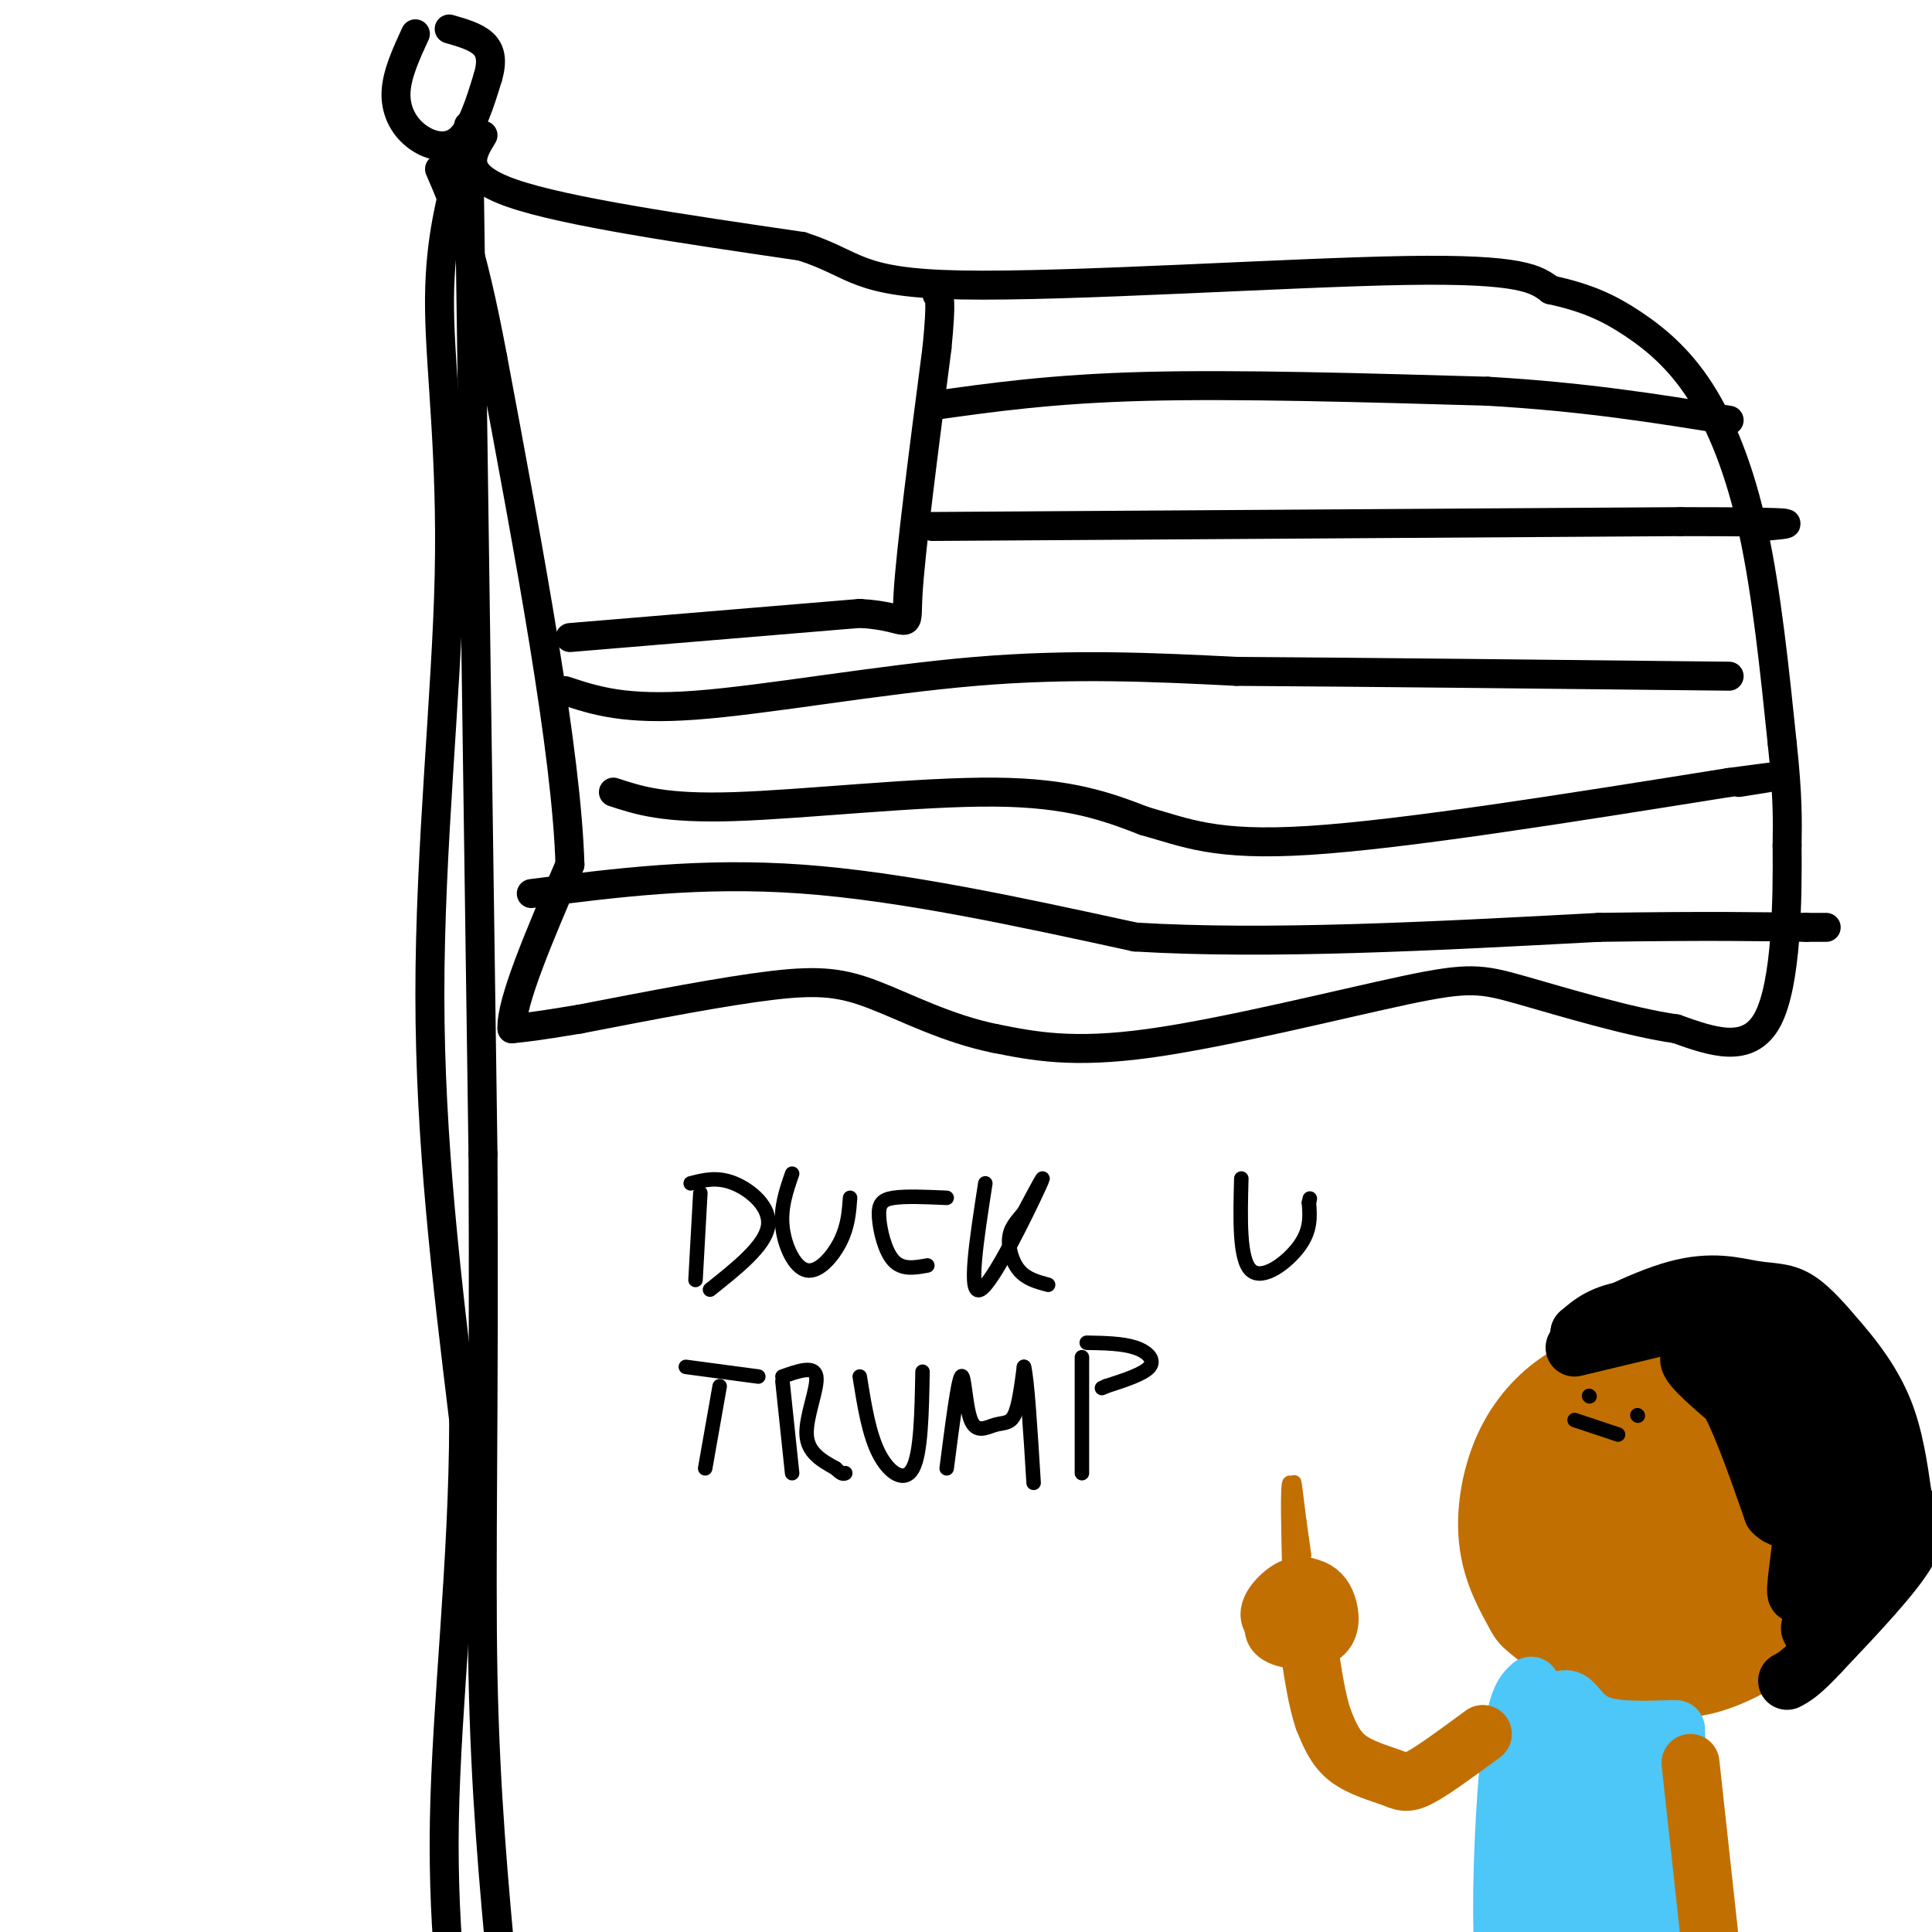<svg viewBox='0 0 400 400' version='1.1' xmlns='http://www.w3.org/2000/svg' xmlns:xlink='http://www.w3.org/1999/xlink'><g fill='none' stroke='#000000' stroke-width='6' stroke-linecap='round' stroke-linejoin='round'><path d='M86,7c-1.911,4.161 -3.821,8.321 -4,12c-0.179,3.679 1.375,6.875 4,9c2.625,2.125 6.321,3.179 9,1c2.679,-2.179 4.339,-7.589 6,-13'/><path d='M101,16c1.022,-3.444 0.578,-5.556 -1,-7c-1.578,-1.444 -4.289,-2.222 -7,-3'/><path d='M97,26c0.000,0.000 3.000,213.000 3,213'/><path d='M100,239c0.289,54.378 -0.489,83.822 0,108c0.489,24.178 2.244,43.089 4,62'/><path d='M104,409c0.667,11.667 0.333,9.833 0,8'/><path d='M95,35c-2.077,8.101 -4.155,16.202 -4,29c0.155,12.798 2.542,30.292 2,55c-0.542,24.708 -4.012,56.631 -4,87c0.012,30.369 3.506,59.185 7,88'/><path d='M96,294c-0.022,29.333 -3.578,58.667 -4,83c-0.422,24.333 2.289,43.667 5,63'/><path d='M100,28c-2.500,4.083 -5.000,8.167 6,12c11.000,3.833 35.500,7.417 60,11'/><path d='M166,51c11.631,3.738 10.708,7.583 33,8c22.292,0.417 67.798,-2.595 92,-3c24.202,-0.405 27.101,1.798 30,4'/><path d='M321,60c7.799,1.678 12.297,3.872 17,7c4.703,3.128 9.612,7.188 14,14c4.388,6.812 8.254,16.375 11,29c2.746,12.625 4.373,28.313 6,44'/><path d='M369,154c1.167,10.833 1.083,15.917 1,21'/><path d='M370,175c0.111,11.178 -0.111,28.622 -4,36c-3.889,7.378 -11.444,4.689 -19,2'/><path d='M347,213c-9.475,-1.324 -23.663,-5.633 -32,-8c-8.337,-2.367 -10.821,-2.791 -24,0c-13.179,2.791 -37.051,8.797 -53,11c-15.949,2.203 -23.974,0.601 -32,-1'/><path d='M206,215c-9.833,-1.988 -18.417,-6.458 -25,-9c-6.583,-2.542 -11.167,-3.155 -21,-2c-9.833,1.155 -24.917,4.077 -40,7'/><path d='M120,211c-9.000,1.500 -11.500,1.750 -14,2'/><path d='M106,213c-0.333,-5.333 5.833,-19.667 12,-34'/><path d='M118,179c-0.667,-23.167 -8.333,-64.083 -16,-105'/><path d='M102,74c-4.500,-24.000 -7.750,-31.500 -11,-39'/><path d='M118,132c0.000,0.000 60.000,-5.000 60,-5'/><path d='M178,127c11.289,0.600 9.511,4.600 10,-4c0.489,-8.600 3.244,-29.800 6,-51'/><path d='M194,72c1.000,-10.333 0.500,-10.667 0,-11'/><path d='M193,84c12.417,-1.750 24.833,-3.500 44,-4c19.167,-0.500 45.083,0.250 71,1'/><path d='M308,81c20.167,1.167 35.083,3.583 50,6'/><path d='M193,109c0.000,0.000 155.000,-1.000 155,-1'/><path d='M348,108c28.667,0.000 22.833,0.500 17,1'/><path d='M117,143c6.156,2.044 12.311,4.089 27,3c14.689,-1.089 37.911,-5.311 58,-7c20.089,-1.689 37.044,-0.844 54,0'/><path d='M256,139c26.000,0.167 64.000,0.583 102,1'/><path d='M127,164c5.244,1.733 10.489,3.467 25,3c14.511,-0.467 38.289,-3.133 54,-3c15.711,0.133 23.356,3.067 31,6'/><path d='M237,170c8.511,2.356 14.289,5.244 34,4c19.711,-1.244 53.356,-6.622 87,-12'/><path d='M358,162c14.833,-2.000 8.417,-1.000 2,0'/><path d='M110,185c17.583,-2.250 35.167,-4.500 56,-3c20.833,1.500 44.917,6.750 69,12'/><path d='M235,194c27.500,1.667 61.750,-0.167 96,-2'/><path d='M331,192c23.167,-0.333 33.083,-0.167 43,0'/><path d='M374,192c7.167,0.000 3.583,0.000 0,0'/></g>
<g fill='none' stroke='#C26F01' stroke-width='28' stroke-linecap='round' stroke-linejoin='round'><path d='M337,289c-2.905,0.536 -5.810,1.071 -9,3c-3.190,1.929 -6.667,5.250 -9,10c-2.333,4.750 -3.524,10.929 -3,16c0.524,5.071 2.762,9.036 5,13'/><path d='M321,331c4.541,4.276 13.392,8.466 20,10c6.608,1.534 10.971,0.413 16,-2c5.029,-2.413 10.722,-6.118 14,-10c3.278,-3.882 4.139,-7.941 5,-12'/><path d='M376,317c1.287,-4.281 2.005,-8.984 1,-13c-1.005,-4.016 -3.733,-7.344 -7,-10c-3.267,-2.656 -7.072,-4.638 -13,-6c-5.928,-1.362 -13.979,-2.103 -20,0c-6.021,2.103 -10.010,7.052 -14,12'/><path d='M323,300c-3.118,4.864 -3.913,11.024 -3,16c0.913,4.976 3.533,8.767 10,10c6.467,1.233 16.779,-0.091 22,-1c5.221,-0.909 5.349,-1.403 6,-4c0.651,-2.597 1.826,-7.299 3,-12'/><path d='M361,309c0.037,-3.515 -1.372,-6.303 -5,-8c-3.628,-1.697 -9.477,-2.303 -12,1c-2.523,3.303 -1.721,10.515 0,14c1.721,3.485 4.360,3.242 7,3'/><path d='M351,319c1.533,-0.556 1.867,-3.444 0,-5c-1.867,-1.556 -5.933,-1.778 -10,-2'/></g>
<g fill='none' stroke='#000000' stroke-width='3' stroke-linecap='round' stroke-linejoin='round'><path d='M329,289c0.000,0.000 0.100,0.100 0.1,0.1'/><path d='M339,293c0.000,0.000 0.100,0.100 0.1,0.1'/><path d='M326,294c0.000,0.000 9.000,3.000 9,3'/></g>
<g fill='none' stroke='#4DC6F8' stroke-width='12' stroke-linecap='round' stroke-linejoin='round'><path d='M317,349c-1.422,1.311 -2.844,2.622 -4,11c-1.156,8.378 -2.044,23.822 -2,36c0.044,12.178 1.022,21.089 2,30'/><path d='M347,358c0.000,0.000 2.000,54.000 2,54'/><path d='M346,358c-5.778,0.178 -11.556,0.356 -15,-1c-3.444,-1.356 -4.556,-4.244 -6,-5c-1.444,-0.756 -3.222,0.622 -5,2'/><path d='M320,354c-1.750,6.012 -3.625,20.042 -3,32c0.625,11.958 3.750,21.845 5,25c1.250,3.155 0.625,-0.423 0,-4'/><path d='M327,356c-2.000,19.250 -4.000,38.500 -4,51c0.000,12.500 2.000,18.250 4,24'/><path d='M331,364c0.000,0.000 9.000,53.000 9,53'/><path d='M337,363c0.000,0.000 3.000,54.000 3,54'/><path d='M340,368c0.000,0.000 -8.000,48.000 -8,48'/><path d='M324,383c0.000,0.000 0.000,40.000 0,40'/></g>
<g fill='none' stroke='#C26F01' stroke-width='12' stroke-linecap='round' stroke-linejoin='round'><path d='M350,365c0.000,0.000 6.000,55.000 6,55'/><path d='M307,359c-5.054,3.732 -10.107,7.464 -13,9c-2.893,1.536 -3.625,0.875 -6,0c-2.375,-0.875 -6.393,-1.964 -9,-4c-2.607,-2.036 -3.804,-5.018 -5,-8'/><path d='M274,356c-1.333,-3.833 -2.167,-9.417 -3,-15'/><path d='M273,338c-4.556,-0.600 -9.111,-1.200 -10,-3c-0.889,-1.800 1.889,-4.800 4,-6c2.111,-1.200 3.556,-0.600 5,0'/><path d='M272,329c1.418,0.549 2.463,1.920 3,4c0.537,2.080 0.568,4.868 -2,6c-2.568,1.132 -7.734,0.609 -9,-1c-1.266,-1.609 1.367,-4.305 4,-7'/><path d='M268,331c1.167,-1.167 2.083,-0.583 3,0'/></g>
<g fill='none' stroke='#C26F01' stroke-width='3' stroke-linecap='round' stroke-linejoin='round'><path d='M267,327c-0.250,-9.833 -0.500,-19.667 0,-20c0.500,-0.333 1.750,8.833 3,18'/><path d='M270,325c0.595,4.738 0.583,7.583 0,3c-0.583,-4.583 -1.738,-16.595 -2,-20c-0.262,-3.405 0.369,1.798 1,7'/><path d='M269,315c0.333,2.333 0.667,4.667 1,7'/></g>
<g fill='none' stroke='#000000' stroke-width='3' stroke-linecap='round' stroke-linejoin='round'><path d='M145,247c0.000,0.000 -1.000,18.000 -1,18'/><path d='M143,245c2.756,-0.711 5.511,-1.422 9,0c3.489,1.422 7.711,4.978 7,9c-0.711,4.022 -6.356,8.511 -12,13'/><path d='M164,243c-1.214,3.506 -2.429,7.012 -2,11c0.429,3.988 2.500,8.458 5,9c2.500,0.542 5.429,-2.845 7,-6c1.571,-3.155 1.786,-6.077 2,-9'/><path d='M196,248c-4.262,-0.190 -8.524,-0.381 -11,0c-2.476,0.381 -3.167,1.333 -3,4c0.167,2.667 1.190,7.048 3,9c1.810,1.952 4.405,1.476 7,1'/><path d='M204,245c-1.822,11.733 -3.644,23.467 -1,22c2.644,-1.467 9.756,-16.133 12,-21c2.244,-4.867 -0.378,0.067 -3,5'/><path d='M212,251c-1.190,1.524 -2.667,2.833 -3,5c-0.333,2.167 0.476,5.190 2,7c1.524,1.810 3.762,2.405 6,3'/><path d='M257,244c-0.222,8.378 -0.444,16.756 2,19c2.444,2.244 7.556,-1.644 10,-5c2.444,-3.356 2.222,-6.178 2,-9'/><path d='M271,249c0.333,-1.500 0.167,-0.750 0,0'/><path d='M149,287c0.000,0.000 -3.000,17.000 -3,17'/><path d='M142,283c0.000,0.000 15.000,2.000 15,2'/><path d='M162,286c0.000,0.000 2.000,19.000 2,19'/><path d='M162,285c3.311,-1.178 6.622,-2.356 7,0c0.378,2.356 -2.178,8.244 -2,12c0.178,3.756 3.089,5.378 6,7'/><path d='M173,304c1.333,1.333 1.667,1.167 2,1'/><path d='M178,285c0.956,5.978 1.911,11.956 4,16c2.089,4.044 5.311,6.156 7,3c1.689,-3.156 1.844,-11.578 2,-20'/><path d='M196,304c1.164,-9.019 2.329,-18.038 3,-19c0.671,-0.962 0.850,6.134 2,9c1.150,2.866 3.271,1.502 5,1c1.729,-0.502 3.065,-0.144 4,-2c0.935,-1.856 1.467,-5.928 2,-10'/><path d='M212,283c0.667,2.333 1.333,13.167 2,24'/><path d='M224,281c0.000,0.000 0.000,24.000 0,24'/><path d='M225,278c3.689,0.067 7.378,0.133 10,1c2.622,0.867 4.178,2.533 3,4c-1.178,1.467 -5.089,2.733 -9,4'/><path d='M229,287c-1.500,0.667 -0.750,0.333 0,0'/></g>
<g fill='none' stroke='#000000' stroke-width='12' stroke-linecap='round' stroke-linejoin='round'><path d='M326,279c0.000,0.000 25.000,-6.000 25,-6'/><path d='M351,273c7.278,-2.067 12.971,-4.234 13,-2c0.029,2.234 -5.608,8.871 -5,10c0.608,1.129 7.459,-3.249 10,-4c2.541,-0.751 0.770,2.124 -1,5'/><path d='M368,282c2.266,0.509 8.432,-0.719 10,2c1.568,2.719 -1.463,9.386 -1,12c0.463,2.614 4.418,1.175 6,3c1.582,1.825 0.791,6.912 0,12'/><path d='M383,311c0.756,4.800 2.644,10.800 2,15c-0.644,4.200 -3.822,6.600 -7,9'/><path d='M378,335c-2.142,2.333 -3.997,3.667 -3,1c0.997,-2.667 4.845,-9.333 5,-12c0.155,-2.667 -3.384,-1.333 -3,-4c0.384,-2.667 4.692,-9.333 9,-16'/><path d='M386,304c1.133,-6.267 -0.533,-13.933 -4,-18c-3.467,-4.067 -8.733,-4.533 -14,-5'/><path d='M368,281c-3.667,-1.667 -5.833,-3.333 -7,-2c-1.167,1.333 -1.333,5.667 -1,7c0.333,1.333 1.167,-0.333 2,-2'/><path d='M362,284c-2.711,-1.378 -10.489,-3.822 -12,-3c-1.511,0.822 3.244,4.911 8,9'/><path d='M358,290c2.833,5.333 5.917,14.167 9,23'/><path d='M367,313c2.901,3.179 5.654,-0.375 6,3c0.346,3.375 -1.715,13.678 -1,14c0.715,0.322 4.204,-9.337 4,-18c-0.204,-8.663 -4.102,-16.332 -8,-24'/><path d='M368,288c0.044,1.822 4.156,18.378 6,22c1.844,3.622 1.422,-5.689 1,-15'/><path d='M375,295c1.263,1.121 3.921,11.422 4,19c0.079,7.578 -2.422,12.433 -2,14c0.422,1.567 3.768,-0.155 6,-2c2.232,-1.845 3.352,-3.813 4,-7c0.648,-3.187 0.824,-7.594 1,-12'/><path d='M388,307c-1.844,-8.311 -6.956,-23.089 -12,-30c-5.044,-6.911 -10.022,-5.956 -15,-5'/><path d='M361,272c-6.956,-1.222 -16.844,-1.778 -23,-1c-6.156,0.778 -8.578,2.889 -11,5'/><path d='M327,276c1.973,-1.262 12.405,-6.915 20,-9c7.595,-2.085 12.352,-0.600 16,0c3.648,0.600 6.185,0.314 9,2c2.815,1.686 5.907,5.343 9,9'/><path d='M381,278c3.222,3.711 6.778,8.489 9,14c2.222,5.511 3.111,11.756 4,18'/><path d='M394,310c1.644,4.311 3.756,6.089 1,11c-2.756,4.911 -10.378,12.956 -18,21'/><path d='M377,342c-4.167,4.500 -5.583,5.250 -7,6'/></g>
</svg>